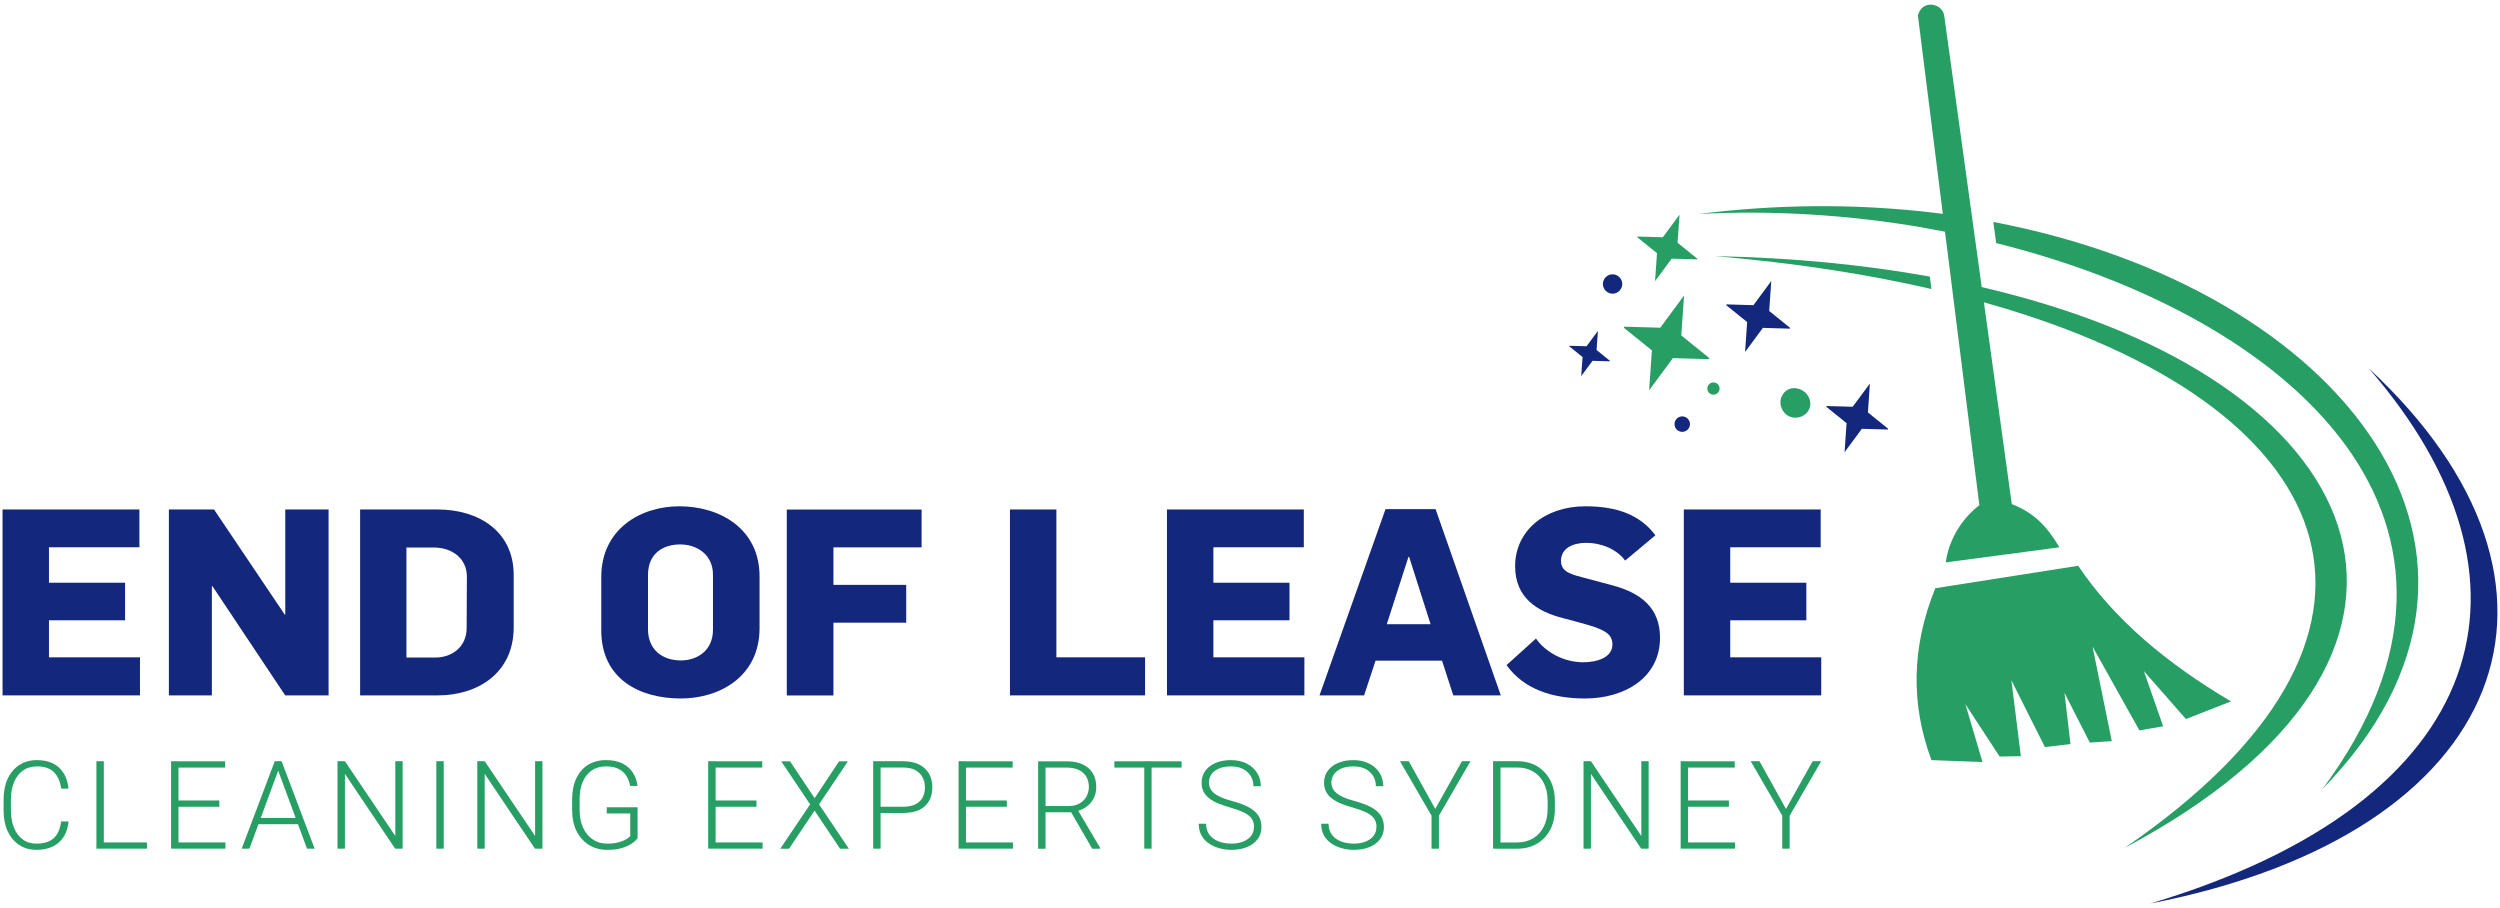 <svg xmlns="http://www.w3.org/2000/svg" width="314" height="114" viewBox="0 0 314 114" fill="none"><g clip-path="url(#clip0_2062_2539)"><path d="M0.32 87.34V63.99H17.51V68.74H6.15V73.19H15.71V77.91H6.15V82.56H17.58V87.34H0.32Z" fill="#13287D"></path><path d="M35.821 87.34L26.681 73.62H26.611V87.34H21.211V63.99H26.881L35.761 77.19H35.831V63.99H41.271V87.34H35.831H35.821Z" fill="#13287D"></path><path d="M55.02 87.34H45.23V63.99H54.961C60.17 63.99 64.52 66.77 64.52 72.21V78.79C64.52 84.59 59.931 87.34 55.02 87.34ZM54.49 68.77H51.05V82.59H54.651C56.781 82.59 58.611 81.25 58.611 78.86L58.641 72.44C58.641 70.15 56.81 68.77 54.48 68.77H54.49Z" fill="#13287D"></path><path d="M85.51 87.73C80.269 87.73 75.519 85.24 75.519 79.18V72.47C75.519 66.54 80.329 63.59 85.35 63.59C90.37 63.59 95.4 66.37 95.4 72.4V78.89C95.4 84.98 90.389 87.73 85.51 87.73ZM85.419 68.38C83.32 68.38 81.389 69.49 81.389 72.21V79.05C81.389 81.54 83.129 82.95 85.519 82.95C87.549 82.95 89.549 81.74 89.549 79.09V72.18C89.549 69.72 87.62 68.38 85.419 68.38Z" fill="#13287D"></path><path d="M104.68 68.74V73.46H113.82V78.21H104.68V87.35H98.82V64H115.75V68.75H104.68V68.74Z" fill="#13287D"></path><path d="M126.852 87.34V63.99H132.682V82.56H143.822V87.34H126.852Z" fill="#13287D"></path><path d="M146.57 87.34V63.99H163.76V68.74H152.4V73.19H161.96V77.91H152.4V82.56H163.83V87.34H146.57Z" fill="#13287D"></path><path d="M182.53 87.34L181.12 82.98H172.77L171.33 87.34H165.73L174.02 63.95H180.31L188.5 87.34H182.54H182.53ZM177 69.95H176.9L174.18 78.4H179.68L176.99 69.95H177Z" fill="#13287D"></path><path d="M199.109 87.73C195.019 87.73 191.449 86.62 189.219 83.54L192.919 80.2C194.099 81.9 196.389 83.18 198.849 83.18C200.589 83.18 202.519 82.59 202.519 80.95C202.519 79.67 201.569 79.25 200.389 78.79C199.799 78.56 197.109 77.84 196.329 77.64C193.089 76.82 190.299 75.09 190.299 71.12C190.299 66.73 193.939 63.59 199.139 63.59C203.229 63.59 206.049 64.74 207.919 67.23L204.119 70.41C203.039 68.94 201.069 68.18 199.239 68.18C197.539 68.18 196.059 68.87 196.059 70.44C196.059 71.91 197.469 72.18 199.199 72.63C199.759 72.79 202.049 73.38 202.639 73.55C206.079 74.5 208.499 76.33 208.499 80.1C208.499 85.21 203.919 87.73 199.099 87.73H199.109Z" fill="#13287D"></path><path d="M211.488 87.34V63.99H228.678V68.74H217.318V73.19H226.878V77.91H217.318V82.56H228.748V87.34H211.488Z" fill="#13287D"></path><path d="M8.619 103.17C8.539 103.91 8.339 104.55 8.009 105.08C7.679 105.62 7.229 106.03 6.649 106.31C6.069 106.6 5.379 106.74 4.569 106.74C3.759 106.74 3.019 106.53 2.399 106.12C1.779 105.71 1.299 105.13 0.959 104.39C0.619 103.65 0.449 102.78 0.449 101.8V100.42C0.449 99.43 0.619 98.56 0.959 97.82C1.299 97.08 1.789 96.5 2.419 96.09C3.049 95.68 3.789 95.47 4.639 95.47C5.419 95.47 6.099 95.61 6.659 95.89C7.229 96.17 7.669 96.58 7.999 97.12C8.329 97.66 8.529 98.3 8.609 99.05H7.679C7.569 98.17 7.269 97.48 6.779 96.99C6.289 96.5 5.579 96.26 4.629 96.26C3.949 96.26 3.369 96.43 2.889 96.78C2.399 97.12 2.029 97.61 1.769 98.23C1.509 98.85 1.369 99.58 1.369 100.41V101.8C1.369 102.6 1.499 103.31 1.749 103.94C1.999 104.57 2.359 105.06 2.839 105.42C3.319 105.78 3.889 105.96 4.569 105.96C5.249 105.96 5.759 105.86 6.189 105.65C6.619 105.44 6.959 105.13 7.199 104.72C7.439 104.31 7.599 103.79 7.679 103.18H8.609L8.619 103.17Z" fill="#279E64"></path><path d="M13.039 106.59H12.109V95.61H13.039V106.59ZM18.459 106.59H12.769V105.81H18.459V106.59Z" fill="#279E64"></path><path d="M22.418 106.59H21.488V95.61H22.418V106.59ZM28.278 96.41H22.138V95.62H28.278V96.41ZM27.548 101.33H22.138V100.54H27.548V101.33ZM28.318 106.59H22.148V105.81H28.318V106.59Z" fill="#279E64"></path><path d="M31.319 106.59H30.359L34.509 95.61H35.189L35.129 96.27L31.329 106.59H31.319ZM37.889 103.52H32.059V102.73H37.889V103.52ZM34.759 96.27L34.709 95.61H35.369L39.519 106.59H38.559L34.749 96.27H34.759Z" fill="#279E64"></path><path d="M50.571 106.59H49.631L43.321 97.2V106.59H42.391V95.61H43.321L49.651 105V95.61H50.571V106.59Z" fill="#279E64"></path><path d="M55.731 106.59H54.801V95.61H55.731V106.59Z" fill="#279E64"></path><path d="M68.129 106.59H67.189L60.879 97.2V106.59H59.949V95.61H60.879L67.209 105V95.61H68.129V106.59Z" fill="#279E64"></path><path d="M80.079 105.29C79.949 105.47 79.739 105.67 79.429 105.9C79.119 106.13 78.709 106.32 78.189 106.49C77.669 106.66 77.029 106.74 76.259 106.74C75.399 106.74 74.639 106.54 73.979 106.13C73.319 105.72 72.799 105.14 72.419 104.39C72.039 103.64 71.859 102.75 71.859 101.73V100.4C71.859 99.39 72.029 98.52 72.379 97.78C72.719 97.04 73.219 96.47 73.849 96.07C74.489 95.67 75.239 95.47 76.119 95.47C76.929 95.47 77.619 95.61 78.179 95.89C78.739 96.17 79.169 96.56 79.489 97.05C79.809 97.54 79.999 98.09 80.069 98.71H79.139C79.069 98.27 78.919 97.87 78.699 97.5C78.479 97.13 78.159 96.83 77.739 96.6C77.319 96.37 76.779 96.26 76.119 96.26C75.409 96.26 74.799 96.43 74.309 96.78C73.819 97.12 73.439 97.61 73.179 98.22C72.919 98.84 72.799 99.56 72.799 100.38V101.73C72.799 102.58 72.939 103.32 73.229 103.95C73.519 104.58 73.919 105.08 74.439 105.43C74.959 105.78 75.569 105.96 76.269 105.96C76.829 105.96 77.299 105.91 77.689 105.8C78.079 105.69 78.399 105.56 78.639 105.42C78.879 105.28 79.049 105.13 79.159 105.01V102.17H76.209V101.39H80.079V105.3V105.29Z" fill="#279E64"></path><path d="M89.879 106.59H88.949V95.61H89.879V106.59ZM95.739 96.41H89.599V95.62H95.739V96.41ZM95.009 101.33H89.599V100.54H95.009V101.33ZM95.779 106.59H89.609V105.81H95.779V106.59Z" fill="#279E64"></path><path d="M102.31 100.26L105.39 95.62H106.5L102.87 101.03L106.62 106.6H105.51L102.31 101.81L99.1 106.6H98L101.75 101.03L98.12 95.62H99.23L102.32 100.26H102.31Z" fill="#279E64"></path><path d="M110.272 102.12V101.33H113.412C114.062 101.33 114.592 101.22 115.002 101.01C115.412 100.8 115.702 100.51 115.892 100.14C116.082 99.77 116.172 99.36 116.172 98.9C116.172 98.44 116.082 98.04 115.892 97.66C115.702 97.28 115.402 96.98 115.002 96.75C114.602 96.52 114.062 96.4 113.412 96.4H110.602V106.59H109.672V95.61H113.412C114.212 95.61 114.892 95.75 115.442 96.02C115.992 96.3 116.402 96.68 116.682 97.17C116.962 97.66 117.102 98.23 117.102 98.88C117.102 99.53 116.962 100.13 116.682 100.62C116.402 101.1 115.992 101.48 115.442 101.73C114.892 101.99 114.212 102.11 113.412 102.11H110.272V102.12Z" fill="#279E64"></path><path d="M121.328 106.59H120.398V95.61H121.328V106.59ZM127.188 96.41H121.048V95.62H127.188V96.41ZM126.458 101.33H121.048V100.54H126.458V101.33ZM127.228 106.59H121.058V105.81H127.228V106.59Z" fill="#279E64"></path><path d="M133.971 95.62C134.731 95.62 135.391 95.74 135.941 95.99C136.501 96.24 136.931 96.6 137.231 97.08C137.531 97.56 137.691 98.15 137.691 98.85C137.691 99.37 137.581 99.84 137.371 100.26C137.151 100.68 136.851 101.04 136.471 101.32C136.091 101.6 135.641 101.8 135.141 101.9L134.821 102.02H131.011L130.991 101.24H134.171C134.751 101.24 135.231 101.13 135.611 100.9C135.991 100.68 136.281 100.38 136.471 100.02C136.661 99.66 136.761 99.26 136.761 98.85C136.761 98.1 136.521 97.51 136.041 97.07C135.561 96.63 134.871 96.41 133.961 96.41H131.321V106.6H130.391V95.62H133.961H133.971ZM134.341 101.69H135.341L138.181 106.5V106.6H137.181L134.341 101.69Z" fill="#279E64"></path><path d="M148.401 96.41H139.961V95.62H148.401V96.41ZM144.641 106.59H143.721V95.61H144.641V106.59Z" fill="#279E64"></path><path d="M157.509 103.89C157.509 103.48 157.419 103.14 157.229 102.85C157.049 102.56 156.739 102.31 156.299 102.08C155.859 101.86 155.259 101.64 154.509 101.42C153.959 101.27 153.459 101.1 153.019 100.92C152.579 100.74 152.199 100.52 151.889 100.28C151.569 100.04 151.339 99.76 151.169 99.43C150.999 99.11 150.919 98.73 150.919 98.3C150.919 97.73 151.079 97.24 151.389 96.81C151.699 96.39 152.139 96.05 152.689 95.82C153.239 95.58 153.879 95.47 154.599 95.47C155.369 95.47 156.039 95.62 156.599 95.91C157.159 96.2 157.599 96.6 157.899 97.09C158.209 97.58 158.359 98.14 158.359 98.75H157.429C157.429 98.27 157.319 97.85 157.089 97.47C156.869 97.1 156.539 96.8 156.119 96.58C155.699 96.36 155.189 96.26 154.589 96.26C153.989 96.26 153.479 96.35 153.069 96.54C152.659 96.72 152.349 96.97 152.149 97.27C151.949 97.57 151.839 97.91 151.839 98.28C151.839 98.63 151.929 98.94 152.119 99.22C152.299 99.5 152.609 99.75 153.039 99.98C153.469 100.21 154.049 100.42 154.789 100.62C155.569 100.83 156.229 101.07 156.769 101.35C157.309 101.63 157.729 101.98 158.009 102.38C158.289 102.79 158.439 103.29 158.439 103.88C158.439 104.47 158.279 104.98 157.949 105.41C157.619 105.84 157.179 106.17 156.609 106.4C156.039 106.63 155.389 106.74 154.659 106.74C154.169 106.74 153.689 106.68 153.199 106.55C152.719 106.42 152.279 106.23 151.879 105.97C151.479 105.71 151.159 105.37 150.919 104.95C150.679 104.53 150.559 104.03 150.559 103.46H151.489C151.489 103.92 151.579 104.31 151.769 104.63C151.959 104.95 152.199 105.21 152.509 105.4C152.819 105.6 153.159 105.74 153.529 105.83C153.899 105.92 154.279 105.96 154.649 105.96C155.229 105.96 155.729 105.87 156.149 105.7C156.569 105.53 156.899 105.29 157.139 104.98C157.379 104.67 157.489 104.31 157.489 103.9L157.509 103.89Z" fill="#279E64"></path><path d="M172.891 103.89C172.891 103.48 172.801 103.14 172.611 102.85C172.431 102.56 172.121 102.31 171.681 102.08C171.241 101.86 170.641 101.64 169.891 101.42C169.341 101.27 168.841 101.1 168.401 100.92C167.961 100.74 167.581 100.52 167.271 100.28C166.951 100.04 166.721 99.76 166.551 99.43C166.381 99.11 166.301 98.73 166.301 98.3C166.301 97.73 166.461 97.24 166.771 96.81C167.081 96.39 167.521 96.05 168.071 95.82C168.621 95.58 169.261 95.47 169.981 95.47C170.751 95.47 171.421 95.62 171.981 95.91C172.541 96.2 172.981 96.6 173.281 97.09C173.591 97.58 173.741 98.14 173.741 98.75H172.811C172.811 98.27 172.701 97.85 172.471 97.47C172.251 97.1 171.921 96.8 171.501 96.58C171.081 96.36 170.571 96.26 169.971 96.26C169.371 96.26 168.861 96.35 168.451 96.54C168.041 96.72 167.731 96.97 167.531 97.27C167.331 97.57 167.221 97.91 167.221 98.28C167.221 98.63 167.311 98.94 167.501 99.22C167.681 99.5 167.991 99.75 168.421 99.98C168.851 100.21 169.431 100.42 170.171 100.62C170.951 100.83 171.611 101.07 172.151 101.35C172.691 101.63 173.111 101.98 173.391 102.38C173.671 102.79 173.821 103.29 173.821 103.88C173.821 104.47 173.661 104.98 173.331 105.41C173.001 105.84 172.561 106.17 171.991 106.4C171.421 106.63 170.771 106.74 170.041 106.74C169.551 106.74 169.071 106.68 168.581 106.55C168.101 106.42 167.661 106.23 167.261 105.97C166.861 105.71 166.541 105.37 166.301 104.95C166.061 104.53 165.941 104.03 165.941 103.46H166.871C166.871 103.92 166.961 104.31 167.151 104.63C167.341 104.95 167.581 105.21 167.891 105.4C168.201 105.6 168.541 105.74 168.911 105.83C169.281 105.92 169.661 105.96 170.031 105.96C170.611 105.96 171.111 105.87 171.531 105.7C171.951 105.53 172.281 105.29 172.521 104.98C172.761 104.67 172.871 104.31 172.871 103.9L172.891 103.89Z" fill="#279E64"></path><path d="M180.27 101.6L183.62 95.61H184.69L180.73 102.45V106.59H179.8V102.45L175.84 95.61H176.94L180.27 101.6Z" fill="#279E64"></path><path d="M188.461 106.59H187.531V95.61H188.461V106.59ZM188.051 106.59L188.071 105.81H190.541C191.331 105.81 192.001 105.63 192.581 105.28C193.151 104.93 193.601 104.43 193.911 103.8C194.221 103.17 194.381 102.44 194.381 101.61V100.58C194.381 99.73 194.221 98.99 193.911 98.37C193.601 97.75 193.161 97.26 192.591 96.92C192.021 96.58 191.361 96.4 190.611 96.4H188.011V95.61H190.611C191.521 95.61 192.331 95.82 193.041 96.23C193.741 96.64 194.291 97.22 194.691 97.97C195.091 98.72 195.291 99.59 195.291 100.6V101.61C195.291 102.61 195.091 103.49 194.691 104.24C194.291 104.99 193.731 105.57 193.021 105.98C192.311 106.39 191.481 106.6 190.541 106.6H188.051V106.59Z" fill="#279E64"></path><path d="M207.061 106.59H206.131L199.821 97.2V106.59H198.891V95.61H199.821L206.151 105V95.61H207.071V106.59H207.061Z" fill="#279E64"></path><path d="M212.02 106.59H211.09V95.61H212.02V106.59ZM217.88 96.41H211.74V95.62H217.88V96.41ZM217.15 101.33H211.74V100.54H217.15V101.33ZM217.92 106.59H211.75V105.81H217.92V106.59Z" fill="#279E64"></path><path d="M224.321 101.6L227.671 95.61H228.741L224.781 102.45V106.59H223.851V102.45L219.891 95.61H220.991L224.321 101.6Z" fill="#279E64"></path><path fill-rule="evenodd" clip-rule="evenodd" d="M297.522 46.27C320.522 72.73 313.192 100.57 270.102 113.48C315.412 104.61 326.842 73.47 297.522 46.27Z" fill="#13287D"></path><path d="M280.201 88.1L274.551 90.31L269.271 84.29L271.691 91.22L268.711 91.74L262.821 81.21L265.241 93.09L262.481 93.27L259.301 87.03L260.051 93.45L256.841 93.83L252.631 85.45L253.821 94.98L251.151 95.02L246.851 88.44L249.001 95.71L242.591 95.47C240.011 88.56 240.041 81.36 243.071 73.88L261.021 71.06C265.541 77.8 272.171 83.35 280.211 88.09L280.201 88.1Z" fill="#279E64"></path><path d="M242.589 36.3C234.419 34.41 225.319 33.01 215.379 32.17C225.159 32.36 234.199 33.26 242.389 34.74L242.589 36.3Z" fill="#279E64"></path><path d="M250.719 30.53L250.359 27.88C294.479 36.28 320.299 69.81 291.709 99.09C316.389 65.86 288.309 39.92 250.719 30.53Z" fill="#279E64"></path><path d="M241.628 28.6C232.338 26.99 222.708 26.38 213.328 26.88C223.088 25.65 232.518 25.61 241.378 26.55C242.268 26.64 243.148 26.75 244.018 26.86L240.888 1.93C241.448 -0.12 243.928 0.4 244.188 1.93L247.708 27.4L248.048 29.88L248.908 36.06C249.818 36.27 250.718 36.49 251.598 36.72C299.328 48.88 311.828 82.61 266.838 106.5C305.638 79.97 294.998 51.84 251.888 38.76C250.998 38.49 250.098 38.23 249.178 37.97L252.678 63.31C255.488 64.42 257.078 66.07 258.658 68.74L244.388 70.64C244.678 68.35 245.968 65.49 248.608 63.45L245.278 36.94L245.068 35.24L244.288 29.1C243.408 28.93 242.518 28.76 241.638 28.61L241.628 28.6Z" fill="#279E64"></path><path d="M207.129 49.02C208.199 47.58 209.139 46.3 210.119 44.98C211.609 45.02 213.129 45.07 214.639 45.11C214.659 45.07 214.679 45.03 214.699 44.98C213.529 44.04 212.359 43.1 211.169 42.13C211.279 40.52 211.399 38.92 211.519 37.11C210.449 38.55 209.509 39.82 208.529 41.16C207.039 41.12 205.529 41.07 204.009 41.03C203.989 41.07 203.969 41.11 203.949 41.16C205.119 42.1 206.279 43.04 207.479 44.01C207.369 45.62 207.249 47.22 207.129 49.03V49.02Z" fill="#279E64"></path><path d="M207.861 35.33C208.611 34.32 209.271 33.42 209.961 32.49C211.011 32.52 212.071 32.55 213.141 32.58C213.151 32.55 213.171 32.52 213.181 32.49C212.361 31.83 211.541 31.17 210.701 30.49C210.781 29.36 210.861 28.23 210.951 26.96C210.201 27.97 209.541 28.87 208.851 29.8C207.811 29.77 206.741 29.74 205.681 29.71C205.671 29.74 205.651 29.77 205.641 29.8C206.461 30.46 207.281 31.12 208.121 31.8C208.041 32.93 207.961 34.05 207.871 35.33H207.861Z" fill="#279E64"></path><path d="M198.59 47.25C199.1 46.56 199.55 45.96 200.02 45.32C200.73 45.34 201.45 45.36 202.18 45.38C202.18 45.36 202.2 45.34 202.21 45.32C201.65 44.87 201.1 44.42 200.53 43.96C200.58 43.19 200.64 42.43 200.7 41.56C200.19 42.25 199.74 42.85 199.27 43.49C198.56 43.47 197.84 43.45 197.12 43.43C197.11 43.45 197.1 43.47 197.09 43.49C197.65 43.94 198.2 44.39 198.77 44.85C198.72 45.62 198.66 46.38 198.6 47.25H198.59Z" fill="#13287D"></path><path d="M219.181 44.21C219.981 43.13 220.681 42.18 221.421 41.18C222.531 41.21 223.671 41.25 224.801 41.28C224.821 41.25 224.831 41.22 224.851 41.19C223.981 40.49 223.101 39.78 222.211 39.06C222.291 37.86 222.381 36.66 222.471 35.3C221.671 36.38 220.971 37.33 220.231 38.33C219.121 38.3 217.981 38.26 216.851 38.23C216.831 38.26 216.821 38.29 216.801 38.32C217.671 39.02 218.551 39.73 219.441 40.45C219.361 41.65 219.271 42.85 219.181 44.21Z" fill="#13287D"></path><path d="M224.819 52.34C223.869 51.96 223.369 50.81 223.749 49.87C224.139 48.91 225.059 48.52 226.049 48.88C227.059 49.25 227.619 50.33 227.279 51.28C226.949 52.22 225.789 52.72 224.819 52.33V52.34Z" fill="#279E64"></path><path d="M231.689 56.78C232.459 55.74 233.139 54.82 233.849 53.86C234.929 53.89 236.019 53.92 237.119 53.95C237.129 53.92 237.149 53.89 237.159 53.86C236.319 53.18 235.469 52.5 234.609 51.8C234.689 50.64 234.769 49.48 234.859 48.17C234.089 49.21 233.409 50.13 232.699 51.09C231.629 51.06 230.529 51.03 229.429 51C229.409 51.03 229.399 51.06 229.379 51.09C230.219 51.77 231.069 52.45 231.929 53.15C231.849 54.31 231.769 55.47 231.679 56.78H231.689Z" fill="#13287D"></path><path d="M210.379 52.93C210.189 53.43 210.449 53.99 210.949 54.18C211.449 54.37 212.009 54.11 212.199 53.61C212.389 53.11 212.129 52.55 211.629 52.36C211.129 52.17 210.569 52.43 210.379 52.93Z" fill="#13287D"></path><path d="M215.211 49.57C215.637 49.57 215.981 49.225 215.981 48.8C215.981 48.374 215.637 48.03 215.211 48.03C214.786 48.03 214.441 48.374 214.441 48.8C214.441 49.225 214.786 49.57 215.211 49.57Z" fill="#279E64"></path><path d="M201.399 35.25C201.169 35.88 201.489 36.57 202.119 36.81C202.749 37.05 203.439 36.72 203.679 36.09C203.919 35.46 203.589 34.77 202.959 34.53C202.329 34.29 201.639 34.62 201.399 35.25Z" fill="#13287D"></path></g><defs><clipPath id="clip0_2062_2539"><rect width="314" height="114" fill="white"></rect></clipPath></defs></svg>